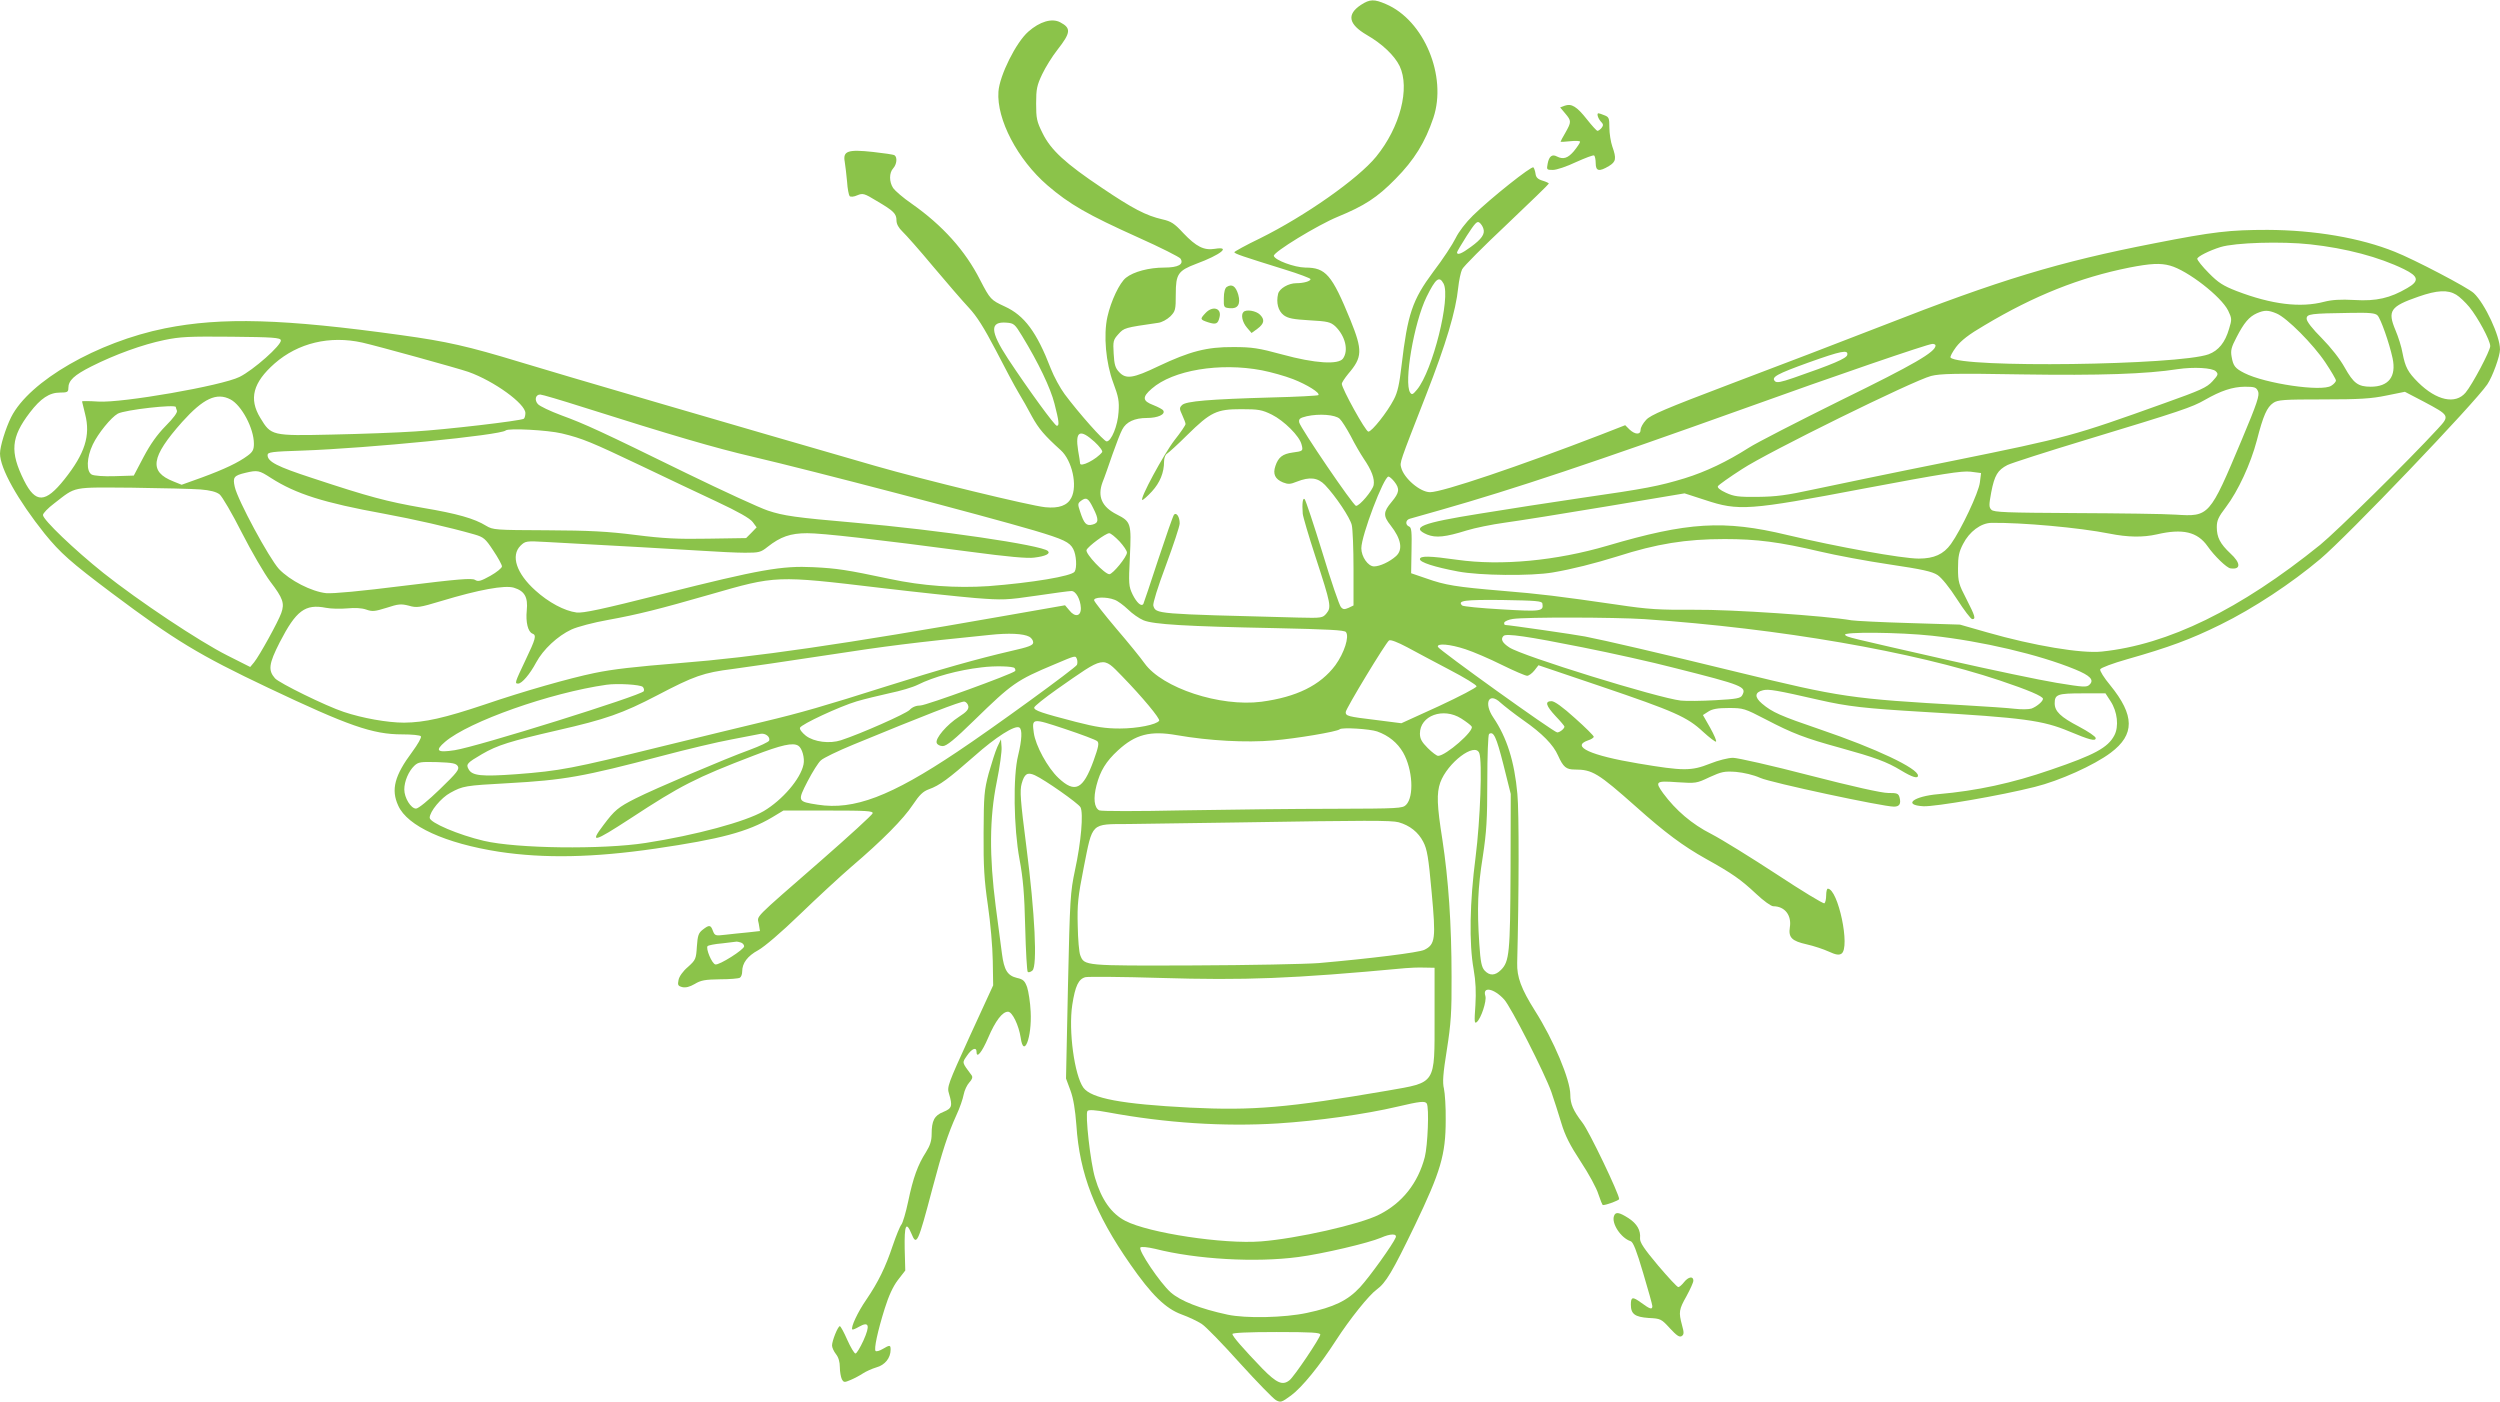 <?xml version="1.0" standalone="no"?>
<!DOCTYPE svg PUBLIC "-//W3C//DTD SVG 20010904//EN"
 "http://www.w3.org/TR/2001/REC-SVG-20010904/DTD/svg10.dtd">
<svg version="1.0" xmlns="http://www.w3.org/2000/svg"
 width="1280pt" height="718pt" viewBox="0 0 1280 718"
 preserveAspectRatio="xMidYMid meet">
<g transform="translate(0,718) scale(0.1,-0.1)"
fill="#8bc34a" stroke="none">
<path d="M6968 7155 c-74 -49 -64 -99 30 -154 80 -46 142 -106 168 -159 54
-113 3 -313 -120 -464 -93 -114 -364 -304 -594 -418 -73 -35 -132 -68 -132
-71 0 -8 40 -21 258 -89 72 -22 132 -45 132 -49 0 -11 -36 -21 -73 -21 -40 0
-86 -27 -93 -54 -11 -46 0 -88 29 -110 22 -16 48 -21 132 -26 93 -5 107 -9
131 -30 52 -50 70 -124 40 -166 -24 -32 -143 -25 -311 21 -121 33 -155 38
-250 38 -137 1 -223 -22 -384 -98 -129 -62 -166 -68 -201 -30 -20 21 -25 39
-28 94 -4 64 -2 71 24 100 30 33 31 33 203 58 19 2 46 17 63 33 26 27 28 33
28 115 0 102 12 119 104 154 127 47 181 91 96 77 -56 -9 -95 11 -161 80 -46
50 -63 61 -108 71 -83 19 -152 55 -309 161 -187 125 -262 194 -304 280 -30 60
-33 76 -33 152 0 74 4 93 31 150 17 36 52 92 78 125 69 88 71 111 14 141 -42
22 -104 4 -163 -48 -63 -55 -147 -224 -153 -307 -10 -142 98 -348 251 -480
113 -97 205 -150 465 -267 114 -51 211 -100 216 -108 19 -29 -11 -46 -83 -46
-78 0 -157 -21 -196 -52 -33 -26 -77 -119 -95 -200 -21 -94 -8 -237 30 -338
27 -72 31 -95 27 -150 -4 -69 -37 -150 -61 -150 -14 0 -142 144 -215 242 -23
31 -55 90 -71 131 -72 187 -135 272 -236 318 -71 33 -74 36 -126 136 -76 150
-192 279 -350 390 -44 30 -86 67 -95 80 -21 32 -21 78 0 101 19 21 22 57 7 67
-6 4 -56 11 -110 17 -129 14 -155 5 -145 -50 3 -20 9 -66 12 -102 2 -36 9 -69
13 -74 5 -5 22 -4 39 4 29 12 36 10 100 -29 87 -51 101 -65 101 -100 0 -18 11
-38 31 -57 17 -16 88 -96 157 -179 69 -82 151 -177 182 -210 42 -45 77 -101
139 -219 45 -88 97 -185 115 -215 19 -31 50 -86 70 -124 35 -63 63 -96 147
-172 58 -52 87 -182 54 -244 -20 -39 -63 -55 -133 -48 -75 7 -626 141 -872
212 -690 199 -1638 476 -1820 532 -263 80 -373 105 -605 137 -603 84 -920 93
-1210 35 -347 -70 -695 -270 -788 -455 -28 -56 -57 -150 -57 -186 0 -76 91
-238 229 -411 81 -99 131 -144 344 -304 323 -242 445 -316 799 -484 411 -195
536 -239 686 -239 51 0 94 -4 97 -10 4 -6 -16 -41 -44 -79 -91 -122 -110 -194
-72 -276 47 -105 241 -193 516 -236 232 -35 484 -30 800 16 335 49 473 86 598
160 l58 35 230 0 c194 0 230 -2 227 -14 -2 -8 -120 -116 -263 -241 -360 -314
-327 -281 -320 -325 l6 -37 -63 -7 c-35 -3 -87 -9 -115 -12 -50 -6 -53 -5 -63
20 -11 31 -19 32 -52 6 -22 -17 -26 -30 -30 -86 -4 -64 -6 -69 -46 -105 -25
-21 -45 -49 -48 -67 -5 -25 -3 -30 19 -36 18 -4 38 1 64 16 31 19 53 23 129
24 50 0 96 4 102 8 7 4 12 18 12 32 0 43 27 79 82 109 31 17 118 91 213 183
88 85 207 195 265 245 156 133 266 244 314 317 34 51 52 68 82 79 54 19 101
54 233 170 109 97 208 160 230 146 16 -9 13 -64 -6 -142 -27 -107 -23 -371 7
-533 18 -96 25 -176 29 -347 3 -122 9 -225 13 -229 4 -4 15 -1 24 7 26 22 13
292 -31 634 -31 242 -34 286 -24 323 14 50 29 60 67 43 51 -23 223 -144 234
-164 16 -30 3 -180 -28 -322 -24 -114 -26 -143 -36 -594 l-10 -473 23 -62 c15
-41 24 -98 30 -176 16 -250 95 -453 276 -713 109 -157 181 -227 263 -257 36
-13 82 -35 102 -48 21 -13 109 -104 196 -201 88 -97 171 -182 185 -190 24 -13
29 -11 77 24 56 41 147 153 232 285 68 105 166 228 206 257 48 35 81 91 196
329 132 275 158 362 158 539 1 66 -4 138 -9 161 -8 32 -5 75 15 200 21 133 25
194 24 374 0 268 -16 498 -47 701 -28 176 -30 237 -11 292 37 102 178 209 200
151 16 -42 5 -343 -19 -532 -30 -231 -34 -441 -10 -575 11 -63 13 -116 9 -185
-6 -84 -5 -95 7 -85 22 18 52 109 44 134 -16 50 44 39 96 -18 34 -36 208 -378
242 -474 14 -41 37 -112 51 -159 19 -64 44 -113 99 -197 41 -62 82 -137 91
-168 10 -30 20 -55 23 -55 18 0 83 24 83 31 0 26 -154 348 -188 391 -47 61
-62 96 -62 143 0 76 -85 279 -181 430 -71 113 -93 173 -91 245 9 349 10 774 1
865 -15 167 -54 289 -123 391 -51 75 -23 133 37 76 18 -16 70 -57 117 -90 96
-67 153 -125 177 -180 27 -60 42 -72 86 -72 90 0 119 -18 313 -190 150 -134
242 -202 358 -267 135 -75 179 -106 258 -180 37 -35 76 -63 87 -63 59 0 95
-46 85 -108 -8 -52 10 -70 86 -87 36 -8 87 -25 113 -37 37 -17 52 -19 65 -11
47 30 -17 333 -70 333 -4 0 -8 -15 -8 -34 0 -19 -4 -37 -9 -41 -6 -3 -116 64
-245 149 -130 85 -280 178 -334 206 -99 50 -182 121 -247 209 -43 60 -38 64
73 56 95 -6 98 -6 165 26 62 28 75 31 135 27 41 -4 89 -15 125 -31 53 -24 627
-147 684 -147 28 0 37 14 29 46 -6 22 -12 24 -59 24 -33 0 -181 33 -402 90
-192 50 -369 90 -392 90 -24 0 -76 -13 -118 -30 -96 -38 -135 -38 -367 1 -245
41 -346 87 -258 118 17 5 30 14 30 19 0 5 -43 48 -96 95 -64 58 -105 87 -120
87 -36 0 -29 -23 21 -77 25 -26 45 -50 45 -53 0 -11 -24 -30 -37 -30 -17 0
-605 422 -611 438 -6 20 62 14 141 -12 40 -13 124 -49 186 -80 63 -31 121 -56
130 -56 8 0 25 12 37 27 l21 27 319 -108 c377 -128 443 -157 524 -233 33 -30
63 -53 66 -50 4 3 -10 35 -30 71 l-37 65 28 18 c20 13 47 18 104 18 75 0 81
-2 189 -58 138 -72 200 -96 382 -146 177 -49 238 -71 312 -116 58 -35 86 -43
86 -26 0 37 -215 139 -500 236 -205 70 -246 88 -299 133 -39 33 -37 58 6 68
28 7 70 0 288 -50 145 -33 231 -43 535 -61 512 -30 609 -43 745 -100 103 -43
135 -52 135 -34 0 8 -39 34 -86 59 -94 49 -124 78 -124 119 0 46 15 51 142 51
l118 0 26 -40 c35 -53 44 -130 19 -176 -33 -62 -101 -99 -324 -175 -199 -69
-381 -108 -576 -125 -129 -11 -185 -56 -77 -62 59 -3 397 55 570 99 126 31
304 111 389 175 124 93 123 191 -3 346 -31 37 -54 74 -51 81 3 8 65 31 139 52
211 60 323 101 477 177 169 83 364 212 511 336 139 117 790 798 855 894 27 40
65 145 65 179 0 69 -77 234 -134 288 -29 28 -306 173 -405 212 -176 71 -410
111 -651 112 -193 0 -276 -9 -581 -69 -488 -95 -789 -186 -1394 -423 -198 -77
-544 -210 -770 -295 -340 -129 -415 -161 -437 -186 -16 -17 -28 -39 -28 -50 0
-27 -28 -26 -57 1 l-22 22 -123 -48 c-417 -161 -813 -295 -876 -295 -51 0
-134 71 -148 126 -7 28 -11 17 128 373 102 261 152 429 164 548 4 37 13 80 20
94 7 15 110 118 229 230 118 112 215 206 215 209 0 3 -15 10 -32 15 -24 7 -34
17 -36 35 -2 14 -7 29 -11 33 -9 9 -218 -157 -309 -246 -37 -36 -73 -83 -89
-116 -15 -31 -66 -109 -115 -173 -107 -144 -131 -216 -162 -479 -11 -95 -20
-138 -40 -175 -33 -64 -112 -164 -130 -164 -14 0 -136 221 -136 245 0 6 15 29
33 51 73 85 74 120 11 276 -95 232 -126 268 -231 268 -56 1 -156 38 -161 60
-3 19 223 157 327 200 136 56 202 98 296 194 96 97 152 188 194 313 71 213
-48 499 -243 582 -60 26 -82 26 -128 -4z m627 -1146 c9 -27 -9 -53 -64 -93
-47 -35 -71 -44 -71 -28 0 4 23 42 50 85 42 65 53 77 65 67 8 -6 17 -20 20
-31z m4233 -80 c184 -20 353 -65 480 -127 76 -37 80 -61 17 -97 -87 -51 -158
-68 -270 -61 -72 4 -116 1 -155 -9 -121 -32 -269 -14 -449 55 -69 27 -94 43
-142 92 -33 33 -59 66 -59 73 0 11 61 42 119 60 75 23 313 30 459 14z m-717
-109 c90 -25 261 -158 297 -230 19 -40 20 -45 5 -93 -20 -70 -54 -112 -105
-131 -155 -56 -1267 -71 -1321 -17 -4 4 9 28 28 54 26 34 66 65 145 111 256
153 488 245 742 296 108 21 159 24 209 10z m-3720 -92 c38 -71 -56 -447 -136
-543 -21 -25 -26 -28 -35 -15 -33 50 19 357 84 490 47 95 65 109 87 68z m5185
-57 c17 -10 47 -39 67 -63 44 -54 107 -171 107 -200 0 -24 -91 -196 -126 -238
-52 -62 -149 -41 -243 52 -53 53 -66 78 -80 150 -5 31 -22 84 -36 117 -42 100
-27 122 117 172 97 34 151 36 194 10z m-920 -96 c53 -22 188 -158 250 -251 30
-45 54 -86 54 -92 0 -7 -11 -19 -24 -27 -48 -32 -339 11 -445 65 -47 24 -57
36 -65 83 -6 32 -2 49 25 100 38 74 64 105 104 123 39 17 58 17 101 -1z m517
-10 c16 -16 60 -140 77 -219 20 -94 -20 -146 -112 -146 -65 0 -88 18 -133 98
-25 45 -70 102 -117 150 -49 49 -78 86 -78 100 0 25 19 27 222 30 100 2 130
-1 141 -13z m-6940 -105 c83 -136 146 -267 166 -347 23 -90 26 -113 12 -113
-11 0 -145 184 -250 343 -93 142 -94 192 -7 185 37 -3 42 -7 79 -68z m-3795
-22 c5 -24 -142 -154 -212 -188 -91 -45 -601 -134 -723 -126 -46 3 -83 3 -83
1 0 -2 7 -31 16 -66 28 -109 -1 -201 -106 -333 -98 -123 -148 -124 -207 -6
-73 147 -67 221 30 348 55 72 100 102 154 102 38 0 43 3 43 23 0 39 29 66 118
111 121 61 262 112 373 135 82 17 126 19 344 17 214 -2 250 -5 253 -18z m417
-12 c79 -18 488 -131 543 -150 132 -47 292 -163 292 -211 0 -13 -4 -26 -8 -29
-18 -11 -405 -56 -557 -65 -88 -6 -279 -13 -425 -16 -309 -7 -312 -6 -367 85
-60 98 -38 181 73 279 120 105 282 144 449 107z m8055 -15 c0 -33 -110 -97
-484 -280 -220 -109 -433 -218 -473 -244 -110 -70 -218 -122 -328 -156 -132
-40 -199 -53 -526 -100 -152 -22 -387 -59 -523 -81 -300 -48 -355 -70 -269
-107 45 -18 93 -13 202 21 42 13 130 31 196 40 66 9 300 46 520 83 l400 67
105 -34 c172 -57 221 -54 815 59 404 76 499 91 544 86 l54 -7 -6 -48 c-6 -52
-96 -242 -148 -315 -38 -53 -87 -75 -165 -75 -85 0 -417 60 -674 121 -324 78
-509 66 -920 -55 -262 -77 -544 -104 -770 -72 -141 20 -190 21 -190 3 0 -16
73 -40 195 -63 110 -21 374 -24 485 -5 100 17 214 46 330 82 203 65 351 89
550 89 165 0 281 -15 489 -64 80 -19 241 -49 356 -66 168 -25 217 -36 245 -54
21 -14 61 -63 100 -124 36 -56 71 -102 78 -102 19 0 15 15 -30 103 -39 75 -43
88 -43 157 0 61 5 85 26 125 32 63 91 107 145 108 155 2 448 -24 604 -55 95
-19 172 -20 243 -4 133 31 208 13 260 -61 34 -49 98 -111 117 -113 54 -8 54
27 -1 77 -52 49 -69 82 -69 134 0 34 8 52 47 103 62 82 126 220 158 341 33
129 52 170 84 192 23 16 53 18 256 18 188 0 247 4 324 20 l94 19 94 -49 c137
-73 137 -73 73 -142 -149 -162 -517 -524 -600 -592 -411 -332 -780 -512 -1119
-547 -103 -11 -349 30 -586 98 l-140 40 -260 8 c-143 4 -276 11 -295 14 -132
23 -615 56 -805 54 -181 -1 -235 2 -395 26 -304 44 -393 55 -588 71 -237 20
-292 29 -388 63 l-79 27 2 117 c2 95 0 117 -12 122 -21 8 -19 34 3 40 9 3 82
23 162 46 369 105 785 244 1555 520 449 162 936 329 958 329 9 1 17 -3 17 -8z
m-452 -48 c-3 -18 -74 -48 -276 -118 -64 -22 -85 -26 -94 -17 -21 21 9 37 172
96 168 60 204 67 198 39z m-2997 -79 c46 -9 118 -29 159 -45 72 -28 141 -71
130 -82 -3 -3 -111 -9 -240 -12 -317 -9 -439 -19 -458 -39 -14 -14 -14 -19 1
-51 9 -20 17 -40 17 -46 0 -6 -25 -43 -56 -82 -55 -71 -183 -307 -165 -307 4
0 27 20 49 44 41 45 62 96 62 153 0 18 7 36 15 40 8 5 55 47 103 95 121 119
151 133 277 133 89 0 106 -3 157 -28 62 -31 142 -110 152 -153 9 -33 7 -34
-46 -41 -51 -7 -73 -24 -88 -69 -14 -41 -2 -67 39 -84 26 -10 37 -10 71 4 66
26 107 21 144 -17 55 -58 128 -167 137 -205 5 -21 9 -121 9 -225 l0 -187 -25
-12 c-21 -9 -28 -9 -39 3 -8 8 -51 133 -95 279 -45 146 -86 269 -91 274 -10
10 -14 -22 -10 -74 1 -14 30 -113 65 -220 80 -245 82 -259 57 -290 -20 -24
-23 -25 -144 -22 -739 19 -729 18 -743 61 -3 12 22 93 65 208 38 103 70 199
70 213 0 33 -16 58 -29 45 -5 -6 -41 -109 -81 -230 -39 -120 -74 -223 -76
-227 -10 -16 -34 6 -55 48 -20 42 -21 54 -14 193 8 171 6 180 -67 217 -77 39
-100 92 -73 165 10 24 32 88 51 143 19 54 41 111 50 127 20 39 63 59 127 59
54 0 95 18 83 38 -3 6 -26 18 -51 28 -56 21 -58 41 -8 84 108 95 349 135 564
94z m4884 -5 c14 -14 12 -19 -17 -51 -29 -32 -60 -46 -248 -113 -465 -167
-494 -175 -1080 -294 -300 -60 -621 -127 -715 -147 -138 -30 -192 -37 -285
-38 -99 -1 -122 2 -163 21 -31 14 -46 27 -41 34 3 6 59 46 123 87 132 87 876
453 968 477 47 12 124 14 467 8 396 -6 637 2 796 27 81 12 177 7 195 -11z
m216 -102 c9 -20 -3 -58 -85 -253 -163 -388 -165 -390 -336 -379 -58 4 -290 7
-517 8 -352 2 -414 4 -427 17 -13 13 -13 24 -1 89 17 88 33 114 83 140 20 10
201 68 402 129 485 147 544 167 608 204 84 48 142 67 205 68 51 0 59 -3 68
-23z m-8578 -81 c455 -144 675 -209 873 -255 311 -73 1174 -299 1439 -377 151
-45 182 -60 200 -95 16 -30 20 -96 7 -116 -15 -23 -219 -57 -441 -74 -165 -11
-338 1 -506 37 -222 47 -270 54 -390 60 -162 8 -272 -11 -772 -137 -313 -79
-407 -99 -441 -95 -62 8 -144 52 -211 113 -97 87 -127 178 -76 229 25 24 28
25 133 19 352 -19 675 -37 797 -45 77 -5 175 -10 219 -10 72 0 81 2 116 30 66
52 117 70 203 70 78 0 343 -30 842 -96 179 -24 287 -34 320 -29 58 7 85 20 70
34 -32 30 -562 108 -990 145 -300 26 -364 35 -444 62 -42 14 -229 100 -416
191 -441 216 -519 252 -642 297 -56 21 -109 46 -119 57 -19 21 -12 49 12 49 9
0 107 -29 217 -64z m-1803 39 c57 -30 120 -148 120 -227 0 -30 -6 -42 -32 -61
-47 -35 -118 -69 -235 -112 l-103 -37 -42 17 c-127 50 -116 124 45 305 108
120 176 152 247 115z m-280 -39 c0 -2 3 -11 6 -19 3 -9 -18 -38 -58 -78 -44
-45 -78 -93 -113 -159 l-50 -95 -97 -3 c-57 -2 -106 2 -118 8 -29 16 -27 87 5
154 27 57 94 139 128 158 37 20 297 49 297 34z m5959 -60 c11 -10 36 -50 57
-89 20 -40 50 -91 66 -115 41 -60 57 -103 51 -136 -6 -28 -71 -106 -90 -106
-14 0 -285 399 -291 427 -3 18 2 23 39 32 63 14 145 8 168 -13z m-3983 -75
c108 -26 152 -45 409 -167 121 -58 294 -140 384 -182 111 -52 171 -86 185
-105 l20 -27 -27 -28 -27 -27 -194 -3 c-154 -3 -230 1 -372 19 -142 18 -236
23 -454 24 -265 1 -276 2 -311 23 -60 37 -147 62 -325 92 -183 32 -274 56
-564 152 -181 59 -230 84 -230 118 0 15 21 18 178 23 340 12 1015 79 1041 103
14 13 215 2 287 -15z m2728 -43 c26 -24 43 -47 39 -53 -29 -37 -113 -80 -113
-57 0 4 -4 33 -10 65 -16 100 9 113 84 45z m-4217 -185 c128 -82 270 -127 578
-183 157 -29 333 -69 463 -106 48 -14 57 -21 97 -82 25 -37 45 -74 45 -82 0
-8 -27 -30 -59 -48 -50 -28 -63 -31 -79 -21 -16 10 -87 4 -363 -30 -223 -28
-363 -41 -399 -38 -75 8 -186 65 -242 124 -50 55 -211 352 -226 420 -11 49 -5
58 54 72 63 15 71 13 131 -26z m5752 -19 c29 -37 26 -56 -14 -104 -43 -51 -44
-71 -5 -120 54 -69 64 -124 28 -157 -32 -29 -83 -53 -113 -53 -30 0 -65 49
-65 93 0 65 115 367 139 367 5 0 19 -12 30 -26z m-6112 -40 c49 -4 80 -12 97
-25 13 -10 65 -99 114 -196 50 -98 116 -211 146 -251 65 -85 74 -111 56 -161
-15 -43 -112 -219 -139 -252 l-20 -24 -117 59 c-145 73 -454 279 -634 422
-149 119 -310 273 -310 297 0 9 26 36 58 60 114 88 85 82 398 80 153 -2 311
-6 351 -9z m4570 -95 c30 -59 29 -77 -4 -85 -31 -8 -43 5 -63 67 -13 38 -12
42 5 55 27 20 37 14 62 -37z m135 -171 c21 -23 38 -48 38 -57 0 -22 -72 -110
-90 -111 -24 0 -124 105 -117 124 8 19 97 85 116 86 8 0 31 -19 53 -42z
m-1223 -238 c184 -22 402 -45 485 -52 141 -11 161 -10 311 12 88 13 169 24
180 24 23 1 47 -42 49 -87 1 -43 -30 -49 -59 -12 l-22 26 -314 -55 c-823 -145
-1277 -211 -1659 -241 -233 -19 -341 -31 -437 -51 -126 -26 -362 -93 -561
-161 -206 -69 -307 -92 -413 -93 -85 0 -214 23 -309 55 -91 30 -331 148 -352
172 -36 41 -32 74 24 184 84 163 130 198 237 177 25 -5 74 -6 108 -3 41 4 75
2 98 -6 31 -11 43 -10 104 9 61 20 74 21 114 11 41 -12 54 -10 167 24 192 58
324 82 371 68 55 -17 73 -48 66 -117 -6 -59 6 -109 29 -118 22 -8 17 -26 -36
-137 -54 -114 -56 -119 -37 -119 19 0 60 48 92 108 36 67 110 136 181 169 30
14 114 36 187 49 154 28 261 55 522 130 340 98 336 98 874 34z m1198 -61 c15
-5 46 -28 68 -49 22 -22 58 -47 80 -56 51 -21 216 -31 673 -40 273 -6 355 -10
363 -20 19 -23 -9 -108 -54 -170 -77 -103 -199 -163 -379 -187 -211 -27 -507
70 -598 197 -19 27 -84 107 -145 178 -60 71 -111 136 -113 144 -4 17 62 20
105 3z m2190 -19 c7 -40 -5 -42 -208 -30 -107 6 -198 15 -203 20 -25 25 11 30
207 28 170 -3 202 -5 204 -18z m523 -80 c695 -48 1376 -166 1819 -314 146 -49
221 -81 221 -94 0 -13 -32 -40 -59 -50 -13 -4 -51 -5 -85 -1 -33 4 -149 12
-256 18 -586 33 -635 41 -1165 170 -401 98 -677 162 -779 182 -51 10 -391 59
-408 59 -6 0 -8 6 -6 13 3 6 22 15 44 18 66 10 520 9 674 -1z m-3150 -90 c11
-6 20 -19 20 -29 0 -15 -20 -23 -117 -45 -164 -38 -357 -92 -638 -181 -312
-99 -436 -135 -625 -180 -85 -20 -326 -79 -535 -130 -442 -109 -507 -122 -732
-139 -179 -13 -226 -8 -244 26 -14 25 -8 32 69 77 79 46 144 66 387 122 245
56 332 86 510 179 189 99 236 116 388 135 67 9 282 40 477 70 312 48 447 65
835 104 101 11 175 7 205 -9z m4623 5 c255 -28 546 -96 731 -172 78 -32 99
-54 75 -78 -15 -15 -29 -14 -170 9 -85 14 -332 66 -549 115 -532 121 -521 118
-533 130 -17 17 280 14 446 -4z m-1792 -59 c151 -30 362 -77 469 -105 357 -90
374 -97 350 -141 -8 -15 -28 -19 -136 -25 -70 -4 -150 -5 -178 -2 -116 13
-812 228 -878 272 -37 24 -46 43 -30 59 13 14 123 -2 403 -58z m-678 -116 c75
-39 137 -77 137 -84 0 -7 -87 -52 -192 -101 l-193 -88 -133 17 c-141 17 -152
20 -152 40 0 17 206 357 222 367 8 5 44 -9 93 -35 44 -24 142 -76 218 -116z
m-1909 55 c3 -8 3 -22 0 -29 -6 -15 -432 -325 -614 -446 -339 -227 -528 -299
-713 -270 -104 16 -105 17 -52 120 25 48 55 96 68 107 12 12 87 48 167 81 359
148 552 223 568 220 9 -2 18 -13 20 -24 2 -16 -9 -29 -48 -54 -62 -40 -123
-111 -114 -134 3 -9 17 -16 31 -16 19 0 60 33 162 133 193 188 215 204 411
286 109 46 106 46 114 26z m231 -87 c105 -108 196 -218 190 -228 -13 -20 -112
-40 -201 -40 -73 0 -121 7 -226 34 -173 45 -213 58 -213 73 0 7 53 49 118 95
246 172 231 169 332 66z m-550 41 c4 -6 5 -13 2 -15 -16 -16 -456 -176 -484
-176 -22 0 -42 -8 -56 -23 -20 -20 -250 -122 -351 -155 -58 -19 -138 -9 -180
23 -20 16 -33 33 -30 41 7 18 203 109 290 135 40 12 116 30 169 42 54 11 118
30 144 43 82 41 206 75 326 89 69 9 164 6 170 -4z m-1904 -96 c6 -6 8 -16 5
-22 -14 -22 -851 -284 -968 -302 -90 -14 -103 -3 -49 43 122 104 538 251 826
292 55 8 174 1 186 -11z m4191 -162 c25 -16 49 -34 53 -41 14 -22 -133 -150
-172 -150 -7 0 -31 18 -53 40 -31 31 -40 48 -40 74 0 92 119 136 212 77z
m-1864 -116 c10 -9 7 -28 -19 -100 -54 -148 -95 -168 -180 -88 -55 52 -117
165 -126 231 -10 76 -10 76 159 20 84 -28 159 -56 166 -63z m1433 50 c59 -21
104 -58 133 -108 49 -86 57 -226 15 -268 -18 -18 -37 -19 -371 -20 -194 0
-540 -4 -768 -8 -236 -5 -422 -5 -432 0 -26 14 -31 62 -14 128 19 74 49 123
110 179 89 82 165 102 301 78 167 -29 354 -39 495 -27 113 9 327 45 339 57 11
11 154 2 192 -11z m-3113 -47 c-3 -7 -48 -28 -99 -47 -127 -46 -488 -200 -585
-249 -89 -45 -107 -60 -164 -136 -72 -95 -52 -90 137 33 259 170 336 209 631
322 145 56 202 68 229 51 20 -12 34 -64 27 -96 -15 -74 -108 -182 -204 -239
-93 -54 -347 -123 -605 -163 -220 -34 -658 -29 -828 11 -128 30 -277 93 -277
118 0 32 59 103 106 128 64 35 75 37 294 49 289 16 384 33 790 140 124 33 284
71 355 84 72 14 139 27 150 29 24 4 50 -16 43 -35z m3759 -121 l38 -152 -1
-395 c-2 -420 -6 -463 -49 -506 -30 -30 -58 -31 -84 -3 -15 17 -21 43 -27 137
-12 181 -8 284 18 447 19 126 23 188 23 385 0 130 4 238 9 242 23 16 37 -14
73 -155z m-5353 -10 c9 -16 -3 -32 -92 -118 -60 -58 -110 -99 -122 -99 -26 0
-60 55 -60 98 0 42 22 93 51 121 21 20 33 21 118 19 78 -3 96 -6 105 -21z
m4817 -287 c57 -16 101 -51 126 -100 20 -38 27 -80 43 -258 22 -238 19 -267
-37 -295 -27 -14 -279 -45 -541 -68 -67 -5 -355 -11 -641 -12 -561 -2 -559 -2
-580 52 -6 14 -12 82 -13 151 -3 109 1 148 31 300 46 231 34 220 228 221 81 1
333 5 558 8 667 11 788 11 826 1z m-3367 -616 c9 -3 16 -12 16 -19 0 -17 -127
-97 -147 -93 -18 3 -51 83 -40 94 4 4 37 11 75 14 37 4 70 8 74 9 3 0 13 -2
22 -5z m3551 -384 c0 -346 10 -330 -240 -374 -513 -88 -690 -103 -1013 -87
-350 18 -504 47 -545 102 -46 64 -77 292 -57 424 15 97 32 133 68 142 15 3
187 2 382 -4 436 -13 675 -4 1255 50 22 2 65 4 95 3 l55 -1 0 -255z m-40 -440
c13 -21 5 -215 -10 -274 -35 -134 -116 -236 -234 -295 -98 -50 -423 -123 -605
-137 -191 -15 -574 43 -694 105 -72 37 -123 110 -155 219 -24 78 -52 331 -39
344 7 7 39 5 104 -7 297 -55 594 -74 870 -57 204 13 448 47 613 86 115 27 141
30 150 16z m-159 -686 c-13 -33 -133 -201 -183 -255 -63 -68 -134 -102 -271
-131 -115 -25 -314 -29 -407 -9 -140 30 -241 70 -291 114 -55 49 -168 217
-155 230 5 5 36 2 75 -7 212 -54 515 -71 733 -42 124 16 361 72 424 99 47 21
83 22 75 1z m-386 -497 c0 -16 -135 -217 -158 -234 -35 -28 -65 -15 -138 59
-100 104 -154 166 -154 178 0 6 78 10 225 10 181 0 225 -3 225 -13z"/>
<path d="M8012 6639 l-24 -9 26 -31 c32 -38 32 -43 1 -98 -14 -23 -25 -45 -25
-47 0 -1 23 0 50 3 28 3 50 2 50 -3 0 -5 -14 -26 -31 -47 -31 -37 -55 -45 -88
-28 -24 13 -40 1 -47 -37 -6 -31 -5 -32 27 -32 19 0 72 18 118 40 47 21 88 37
93 34 4 -3 8 -21 8 -40 0 -41 18 -44 68 -14 36 22 39 38 17 100 -8 23 -15 67
-15 97 0 48 -2 54 -26 63 -14 6 -27 10 -30 10 -10 0 -3 -25 12 -42 14 -14 14
-20 4 -33 -7 -8 -16 -15 -21 -15 -4 0 -28 26 -54 59 -52 66 -79 82 -113 70z"/>
<path d="M6281 5711 c-9 -6 -15 -27 -15 -58 -1 -47 0 -48 31 -51 41 -4 56 21
43 69 -13 44 -32 57 -59 40z"/>
<path d="M6172 5577 c-29 -31 -28 -33 13 -47 41 -13 51 -9 59 26 12 47 -36 60
-72 21z"/>
<path d="M6367 5583 c-15 -14 -6 -53 17 -80 l24 -28 29 21 c36 27 40 47 14 73
-20 20 -70 28 -84 14z"/>
<path d="M5106 3355 c-10 -22 -29 -83 -44 -135 -23 -87 -25 -112 -26 -305 -1
-171 3 -240 22 -370 13 -89 24 -214 25 -285 l2 -125 -119 -259 c-114 -250
-118 -261 -107 -296 19 -63 15 -75 -29 -93 -46 -18 -60 -45 -60 -114 0 -34 -8
-58 -29 -92 -42 -65 -66 -132 -91 -252 -12 -57 -28 -111 -35 -119 -7 -8 -27
-57 -44 -107 -37 -111 -74 -187 -136 -278 -43 -62 -81 -143 -71 -152 2 -2 17
4 34 14 51 29 58 8 23 -70 -17 -37 -35 -67 -41 -67 -6 0 -25 32 -42 70 -17 39
-34 70 -38 70 -10 0 -40 -75 -40 -99 0 -10 9 -30 20 -44 13 -16 20 -40 20 -67
0 -23 5 -50 10 -61 10 -18 13 -18 46 -4 19 8 47 23 62 33 15 10 46 24 69 31
44 12 73 48 73 91 0 24 -4 25 -41 3 -15 -9 -32 -14 -36 -10 -9 10 10 100 47
218 20 64 42 112 67 145 l38 49 -3 112 c-2 120 7 142 34 78 27 -66 33 -54 108
230 51 193 80 281 123 376 17 36 33 83 37 105 4 21 17 49 29 62 15 16 18 27
12 36 -51 69 -50 63 -24 101 25 37 49 46 49 19 0 -35 27 -3 60 74 37 86 72
132 101 132 22 0 55 -69 65 -133 15 -109 58 1 51 133 -2 47 -11 103 -18 125
-12 33 -20 41 -52 48 -49 12 -66 40 -77 124 -5 37 -19 147 -32 243 -33 257
-32 452 5 635 16 78 27 159 25 180 l-3 40 -19 -40z"/>
<path d="M8264 955 c-15 -38 35 -114 85 -130 13 -4 30 -48 64 -163 26 -86 47
-163 47 -169 0 -20 -12 -16 -57 17 -44 32 -53 31 -53 -10 0 -48 21 -63 91 -68
62 -3 65 -5 109 -53 34 -37 49 -47 60 -40 12 8 13 17 2 56 -18 67 -16 80 23
149 19 35 35 70 35 79 0 25 -26 20 -48 -8 -11 -14 -24 -25 -29 -25 -6 0 -52
50 -104 111 -73 87 -93 118 -92 138 4 42 -15 75 -59 104 -47 30 -66 34 -74 12z"/>
</g>
</svg>
